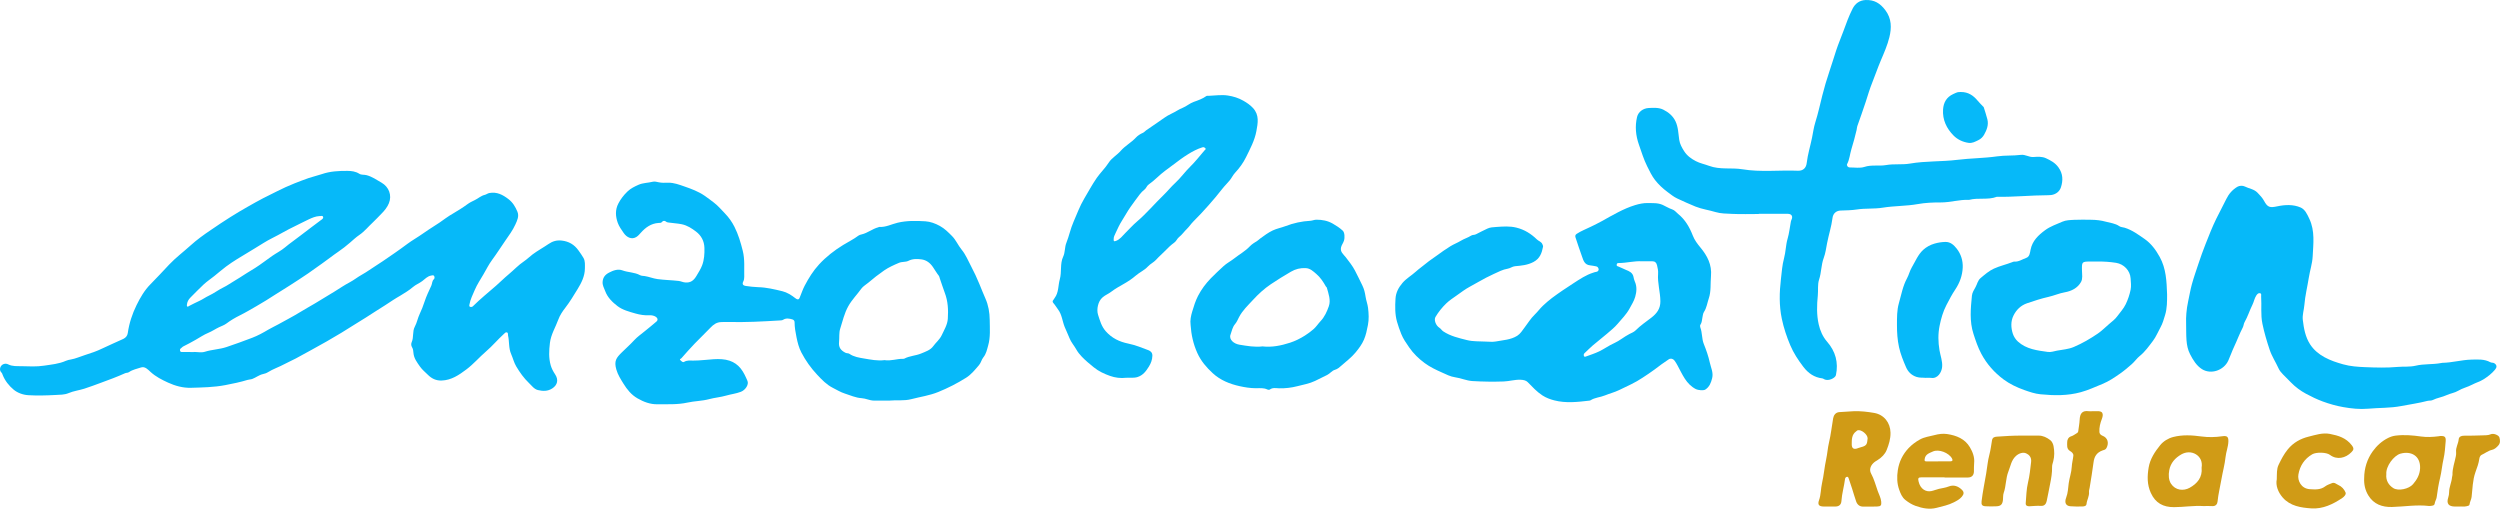 <?xml version="1.0" encoding="UTF-8"?>
<svg xmlns="http://www.w3.org/2000/svg" id="Calque_2" viewBox="0 0 1075.574 218.855">
  <g id="Calque_1-2">
    <path d="m83.386,151.418c1.599,0,3.321.384,4.772-.08,3.048-.973,6.244-1.01,9.316-2.035,3.712-1.238,7.396-2.593,11.039-3.978,2.361-.897,4.682-2.165,6.919-3.5,1.36-.811,2.884-1.477,4.291-2.271,3.124-1.761,6.328-3.366,9.387-5.266,2.119-1.317,4.354-2.521,6.505-3.811,2.801-1.68,5.606-3.37,8.384-5.09,2.131-1.319,4.208-2.749,6.443-3.922,1.801-.945,3.389-2.254,5.187-3.247,2.246-1.24,4.312-2.803,6.495-4.163,1.726-1.075,3.398-2.249,5.064-3.394,1.788-1.228,3.596-2.451,5.354-3.734,1.909-1.392,3.807-2.851,5.796-4.068,2.782-1.701,5.377-3.666,8.14-5.388,1.779-1.108,3.54-2.294,5.238-3.56,1.086-.809,2.307-1.519,3.494-2.229,2.011-1.203,3.998-2.42,5.891-3.82.947-.7,2.088-1.258,3.182-1.78,1.465-.699,2.645-1.882,4.339-2.258.56-.124,1.175-.643,1.919-.78,3.221-.592,5.733.729,8.194,2.612,1.887,1.444,2.993,3.337,3.863,5.412.825,1.968-.08,3.776-.874,5.527-1.152,2.541-2.821,4.771-4.396,7.054-1.865,2.704-3.622,5.477-5.578,8.125-1.435,1.942-2.529,4.138-3.745,6.237-1.293,2.232-2.759,4.396-3.759,6.755-.854,2.013-1.878,4.004-2.274,6.199-.067.373-.225.875.269,1.037.401.132.849.126,1.236-.257,3.149-3.116,6.59-5.904,9.928-8.809,1.832-1.595,3.543-3.334,5.412-4.882,2.235-1.85,4.19-4.007,6.639-5.636,1.283-.854,2.406-2.008,3.668-2.951,2.195-1.641,4.619-2.932,6.863-4.48,1.764-1.217,3.558-1.713,5.605-1.49,3.075.334,5.468,1.679,7.319,4.301.733,1.038,1.504,2.094,2.127,3.188.768,1.35.608,2.963.602,4.489-.013,3.325-1.5,6.242-3.14,8.903-1.678,2.721-3.315,5.505-5.307,8.059-1.177,1.509-2.321,3.228-2.971,5.011-1.224,3.36-3.2,6.469-3.634,10.099-.387,3.233-.57,6.496.352,9.663.391,1.342,1.079,2.649,1.864,3.815,1.589,2.36,1.065,4.644-1.235,6.116-2.004,1.283-4.083,1.171-6.118.689-1.652-.392-2.71-1.922-3.92-3.079-2.178-2.082-3.902-4.538-5.431-7.102-.974-1.633-1.413-3.556-2.18-5.292-1.153-2.61-.731-5.39-1.347-8.032-.106-.457.139-1.107-.474-1.304-.563-.18-.854.245-1.289.639-2.654,2.406-4.961,5.19-7.656,7.504-2.923,2.51-5.422,5.473-8.499,7.781-3.182,2.386-6.463,4.652-10.683,4.781-2.362.072-4.261-.835-5.911-2.495-1.135-1.143-2.419-2.151-3.345-3.478-1.265-1.812-2.663-3.585-2.839-5.92-.065-.854-.139-1.685-.608-2.438-.43-.691-.425-1.561-.147-2.178.965-2.143.23-4.608,1.347-6.675.935-1.731,1.24-3.681,2.097-5.471.794-1.661,1.5-3.463,2.088-5.273.769-2.365,1.87-4.628,2.913-6.896.42-.914.253-2.037,1.147-2.805.292-.251.325-.996.023-1.406-.296-.402-.837-.199-1.263-.124-1.578.276-2.649,1.493-3.815,2.378-1.28.971-2.784,1.51-4.02,2.577-1.635,1.411-3.532,2.533-5.384,3.671-.994.611-2.025,1.147-2.998,1.814-2.437,1.671-4.963,3.212-7.457,4.8-2.983,1.899-5.927,3.864-8.969,5.664-2,1.183-3.913,2.502-5.912,3.688-2.11,1.252-4.229,2.526-6.357,3.74-2.211,1.261-4.471,2.481-6.691,3.727-2.184,1.226-4.41,2.414-6.606,3.61-1.537.838-3.229,1.527-4.778,2.375-2.389,1.308-5.004,2.132-7.315,3.591-.607.383-1.351.595-2.062.757-1.676.382-2.999,1.5-4.565,2.088-.641.241-1.379.213-2.04.416-3.134.961-6.32,1.606-9.544,2.231-4.937.957-9.868,1.014-14.823,1.162-3.446.103-6.812-.85-9.814-2.223-2.609-1.193-5.309-2.549-7.535-4.592-1.116-1.024-2.428-2.513-4.121-1.935-1.734.592-3.623.918-5.161,1.995-.552.387-1.146.24-1.685.484-3.408,1.543-6.927,2.845-10.428,4.122-2.347.856-4.722,1.772-7.125,2.533-2.237.709-4.594.97-6.802,1.917-1.71.734-3.796.69-5.726.795-3.841.208-7.687.308-11.537.085-2.359-.137-4.663-1.018-6.281-2.344-2.022-1.657-3.805-3.883-4.816-6.487-.106-.274-.169-.612-.367-.795-.878-.813-.929-1.873-.413-2.723.698-1.148,2.076-1.479,3.192-.916,1.854.935,3.791.734,5.687.785,3.244.088,6.547.268,9.728-.223,3.163-.488,6.437-.746,9.443-2.098.659-.296,1.433-.445,2.142-.568,2.074-.359,3.977-1.26,5.953-1.874,2.604-.81,5.245-1.717,7.697-2.925,2.925-1.442,5.945-2.654,8.884-4.049,1.058-.502,1.767-1.36,1.929-2.53.586-4.212,1.922-8.24,3.767-11.995,1.578-3.213,3.434-6.435,5.987-8.99,2.749-2.752,5.368-5.638,8.036-8.451,2.862-3.018,6.153-5.478,9.2-8.235,2.71-2.452,5.692-4.609,8.756-6.663,2.781-1.864,5.523-3.789,8.379-5.541,2.48-1.521,4.944-3.076,7.493-4.474,2.171-1.191,4.289-2.474,6.51-3.593,2.017-1.016,4.035-2.02,6.049-3.029,2.472-1.24,4.989-2.419,7.535-3.413,2.034-.794,4.095-1.604,6.175-2.32,1.845-.636,3.76-1.028,5.577-1.658,3.601-1.249,7.27-1.418,10.991-1.4,1.808.009,3.55.22,5.169,1.249.881.56,2.082.312,3.152.603,2.374.646,4.306,2.017,6.359,3.195,3.223,1.848,4.602,5.473,3.199,8.889-.702,1.708-1.908,3.21-3.256,4.542-1.22,1.205-2.354,2.501-3.616,3.659-1.957,1.796-3.603,3.91-5.84,5.427-1.469.996-2.772,2.241-4.124,3.403-1.565,1.346-3.175,2.619-4.89,3.781-2.436,1.651-4.727,3.514-7.145,5.193-1.985,1.378-3.942,2.799-5.914,4.192-2.585,1.825-5.295,3.462-7.927,5.204-1.98,1.31-4.088,2.52-6.077,3.82-2.693,1.76-5.443,3.467-8.213,5.056-2.359,1.353-4.729,2.768-7.195,3.988-1.946.962-3.898,2.11-5.681,3.454-.943.711-2.129,1.106-3.173,1.598-1.593.75-3.04,1.77-4.696,2.446-1.872.765-3.601,1.98-5.402,2.983-1.741.97-3.476,1.961-5.272,2.818-.484.231-.701.625-1.089.863-.456.28-.39.662-.321,1.045.096.527.569.517.949.522,1.649.021,3.299.009,4.948.009,0-.017,0-.034,0-.05Zm54.046-58.45c-1.681.089-3.074.713-4.558,1.387-2.093.95-4.087,2.068-6.149,3.038-3.276,1.542-6.351,3.437-9.587,5.039-2.61,1.292-5.046,2.938-7.55,4.442-2.55,1.531-5.108,3.051-7.629,4.63-1.609,1.008-3.201,2.053-4.718,3.192-1.733,1.3-3.365,2.735-5.06,4.088-1.509,1.205-3.127,2.288-4.547,3.588-1.962,1.796-3.77,3.76-5.674,5.621-.922.902-1.469,1.951-1.556,3.236-.016.243-.042.516.213.665.281.164.438-.104.649-.211,1.492-.753,2.971-1.536,4.494-2.222,1.43-.645,2.679-1.589,4.113-2.254,2.206-1.023,4.168-2.567,6.365-3.614,1.438-.685,2.708-1.631,4.063-2.41,1.968-1.132,3.872-2.438,5.814-3.651,1.207-.754,2.444-1.483,3.642-2.24,2.533-1.6,4.887-3.479,7.354-5.187,1.825-1.263,3.858-2.264,5.536-3.691,2.151-1.83,4.512-3.372,6.713-5.129,2.797-2.233,5.755-4.296,8.594-6.498.519-.403,1.316-.752,1.026-1.517-.265-.699-1.057-.205-1.547-.303Z" style="fill:#06b9f9; stroke-width:0px;"></path>
    <path d="m382.658,172.354c-2.249,0-4.498.027-6.747-.009-1.792-.028-3.408-.935-5.216-1.04-2.519-.146-4.836-1.236-7.209-1.983-1.805-.568-3.469-1.599-5.177-2.46-2.683-1.353-4.69-3.468-6.729-5.639-2.722-2.9-4.976-6.077-6.801-9.568-1.071-2.049-1.641-4.282-2.097-6.565-.429-2.147-.828-4.275-.828-6.468,0-.629-.411-1.051-.948-1.208-1.334-.391-2.694-.655-3.988.164-.451.285-.955.259-1.451.289-7.423.454-14.848.854-22.291.653-.998-.027-2.0.011-2.998.052-1.853.077-3.213,1.034-4.461,2.347-2.226,2.343-4.589,4.554-6.826,6.887-1.965,2.05-3.85,4.177-5.726,6.309-.193.22-.981.426-.449.847.443.351.945,1.132,1.648.706,1.21-.733,2.52-.54,3.78-.532,3.006.019,5.973-.427,8.961-.595,2.303-.13,4.63-.086,6.807.651,1.853.628,3.494,1.744,4.759,3.341,1.286,1.624,2.12,3.48,2.918,5.356.662,1.558-.878,3.916-2.831,4.671-2.066.798-4.252,1.028-6.327,1.63-2.431.705-4.937.885-7.326,1.53-3.09.834-6.275.801-9.325,1.479-4.313.96-8.617.667-12.933.732-3.117.047-5.925-1.022-8.596-2.563-2.624-1.515-4.448-3.774-6-6.283-1.198-1.938-2.437-3.864-3.074-6.091-1.065-3.732-.036-5.043,2.39-7.424,1.789-1.755,3.662-3.42,5.364-5.276,1.298-1.415,2.93-2.525,4.422-3.759,1.699-1.406,3.448-2.754,5.1-4.214.999-.883.259-2.097-1.55-2.553-.479-.121-.996-.163-1.49-.135-2.063.118-4.116-.215-6.039-.767-2.666-.764-5.562-1.525-7.684-3.163-2.122-1.639-4.267-3.63-5.304-6.441-.49-1.328-1.239-2.505-1.122-4.012.146-1.885,1.041-3.049,2.739-3.949,1.878-.995,3.883-1.685,5.765-.985,2.493.927,5.237.776,7.604,2.072.599.328,1.361.281,2.023.383,1.87.29,3.6,1.044,5.505,1.301,3.022.409,6.058.447,9.073.791.972.111,1.836.588,2.862.666,2.323.177,3.627-.876,4.774-2.781.911-1.513,1.891-3.059,2.485-4.642.879-2.342,1.048-4.922.969-7.494-.092-2.96-1.411-5.317-3.614-6.985-1.803-1.365-3.727-2.645-6.133-3.152-1.91-.402-3.82-.441-5.715-.744-.372-.059-.721-.085-1.072-.396-.455-.404-1.249-.452-1.609.044-.467.644-1.05.502-1.603.54-3.204.216-5.56,1.917-7.61,4.215-.597.669-1.211,1.389-1.964,1.843-1.904,1.149-4.018.282-5.428-1.758-.963-1.393-1.974-2.799-2.529-4.34-.984-2.737-1.181-5.579.252-8.329,1.03-1.977,2.365-3.689,3.978-5.22,1.358-1.288,2.975-2.06,4.657-2.817,1.968-.886,4.103-.798,6.128-1.319.818-.211,1.735.032,2.63.231,1.294.288,2.684.213,4.031.184,2.489-.053,4.799.859,7.04,1.628,2.971,1.021,5.989,2.16,8.613,3.956,1.383.946,2.728,1.983,4.067,3.007,1.745,1.335,3.157,3.021,4.681,4.592,1.677,1.728,3.045,3.659,4.119,5.779,1.657,3.268,2.673,6.729,3.571,10.31.954,3.803.546,7.502.642,11.253.018.713-.121,1.386-.441,2.025-.59,1.177.055,1.726,1.094,1.869,1.778.244,3.569.479,5.359.522,3.553.085,6.993.921,10.391,1.741,2.001.483,3.947,1.704,5.59,3.007,1.556,1.234,1.787-.091,2.084-.812.629-1.528,1.147-3.099,1.924-4.571,1.733-3.286,3.664-6.423,6.207-9.171,3.047-3.293,6.538-6.003,10.346-8.345,2.186-1.345,4.51-2.461,6.567-4.021.374-.284.89-.422,1.363-.528,2.585-.579,4.636-2.4,7.184-3.057.14-.036.274-.174.404-.165,2.803.201,5.288-1.184,7.896-1.801,4.024-.951,8.017-.863,11.984-.615,2.066.129,4.221.901,6.236,2.015,2.072,1.145,3.599,2.717,5.189,4.31,1.716,1.718,2.616,4.024,4.156,5.883,1.768,2.134,2.78,4.732,4.068,7.148,1.324,2.484,2.505,5.052,3.587,7.671.851,2.06,1.661,4.158,2.575,6.202,1.283,2.869,1.818,6.036,1.847,9.231.034,3.689.361,7.431-.679,11.011-.498,1.714-.805,3.53-2.074,5.081-.741.905-1.006,2.33-1.863,3.325-1.694,1.967-3.315,4.026-5.542,5.429-3.806,2.399-7.779,4.422-11.975,6.129-3.789,1.541-7.728,2.073-11.594,3.08-3.186.83-6.311.305-9.427.622Zm-2.076-17.42c2.631.467,5.236-.612,7.927-.556.195.004.419-.007.584-.096,2.263-1.209,4.884-1.214,7.231-2.207,1.905-.806,3.952-1.436,5.177-3.136,1.169-1.622,2.779-2.837,3.672-4.756,1.071-2.301,2.442-4.484,2.609-7.058.246-3.788.086-7.5-1.32-11.184-.78-2.043-1.419-4.186-2.164-6.271-.115-.322-.138-.711-.337-.963-.959-1.216-1.726-2.566-2.598-3.837-1.263-1.842-2.873-3.023-5.001-3.289-1.857-.232-3.709-.292-5.566.651-1.147.582-2.702.289-4.005.842-2.216.94-4.429,1.918-6.403,3.279-2.35,1.621-4.618,3.381-6.779,5.245-1.009.87-2.285,1.55-3.02,2.578-1.823,2.552-4.05,4.74-5.63,7.567-1.731,3.096-2.421,6.416-3.472,9.646-.579,1.78-.299,3.852-.501,5.791-.235,2.257.73,3.562,2.756,4.586.574.29,1.232.127,1.7.455,1.895,1.325,4.224,1.663,6.302,2.012,2.846.478,5.789,1.101,8.84.701Z" style="fill:#06b9f9; stroke-width:0px;"></path>
    <path d="m639.191,146.963c1.45,0,2.943.224,4.34-.045,3.126-.602,6.42-.693,9.226-2.457,1.362-.857,2.184-2.265,3.136-3.517,1.44-1.894,2.668-3.942,4.408-5.616,1.252-1.204,2.279-2.645,3.545-3.831,1.236-1.157,2.527-2.292,3.873-3.3,2.989-2.237,6.109-4.308,9.245-6.339,2.7-1.749,5.378-3.569,8.497-4.548.425-.133.853-.307,1.289-.343.77-.064,1.12-.781,1.036-1.173-.084-.395-.338-1.074-1.064-1.198-.864-.148-1.776-.355-2.591-.429-2.392-.216-2.908-2.112-3.459-3.681-.97-2.763-1.95-5.53-2.838-8.325-.184-.579-.159-1.112.496-1.544,1.938-1.28,4.108-2.071,6.163-3.1,1.559-.781,3.142-1.52,4.672-2.378,2.297-1.288,4.592-2.598,6.944-3.803,2.408-1.233,4.765-2.298,7.381-3.094,1.795-.546,3.714-.924,5.335-.877,2.109.062,4.393-.169,6.526.802,1.37.623,2.648,1.454,4.085,1.924,1.091.357,1.728,1.298,2.564,1.971,3.042,2.453,4.91,5.735,6.301,9.316.751,1.935,2.001,3.575,3.287,5.126,2.974,3.589,4.966,7.404,4.528,12.279-.289,3.22.107,6.562-.952,9.632-.66,1.912-.887,3.999-2.05,5.766-.442.671-.52,1.6-.688,2.427-.215,1.062-.2,2.164-.868,3.123-.189.271-.157.823-.025,1.169.876,2.297.584,4.855,1.497,7.103,1.066,2.626,1.992,5.313,2.59,8.044.473,2.159,1.591,4.28,1.004,6.638-.49,1.969-1.15,3.793-2.983,4.944-.777.488-3.116.24-3.959-.184-4.3-2.169-5.863-6.423-7.986-10.261-.4-.724-.81-1.456-1.319-2.101-.636-.805-1.646-1-2.423-.494-2.076,1.352-4.074,2.832-6.041,4.341-1.674,1.285-3.468,2.383-5.207,3.567-3.164,2.154-6.673,3.661-10.092,5.319-1.97.955-4.152,1.499-6.17,2.325-2.021.827-4.28.876-6.146,2.083-.157.101-.373.13-.566.153-5.014.592-10.082,1.161-15.014-.112-1.69-.436-3.494-1.076-5.116-2.133-2.464-1.606-4.357-3.704-6.369-5.753-.716-.729-1.874-.944-3.014-.997-2.471-.114-4.828.658-7.275.744-4.502.159-8.995.091-13.486-.179-2.541-.153-4.886-1.278-7.392-1.619-2.056-.28-3.895-1.26-5.711-2.072-2.542-1.135-5.108-2.337-7.393-4.026-2.588-1.912-4.84-4.084-6.687-6.753-1.288-1.862-2.6-3.73-3.419-5.797-.677-1.712-1.32-3.48-1.823-5.263-.914-3.244-.847-6.586-.646-9.918.158-2.623,1.313-4.793,3.007-6.772,1.653-1.931,3.863-3.158,5.698-4.821,1.45-1.314,3.055-2.406,4.544-3.649,1.437-1.2,3.064-2.214,4.569-3.334,1.885-1.401,3.82-2.74,5.796-3.97,1.434-.893,3.09-1.5,4.55-2.396,1.388-.851,2.977-1.275,4.324-2.156.68-.445,1.451-.238,2.122-.599,1.619-.872,3.294-1.644,4.942-2.454,1.1-.541,2.516-.604,3.742-.689,2.896-.201,5.793-.449,8.739.283,3.496.869,6.308,2.657,8.816,5.094.74.719,1.884.938,2.341,2.039.158.38.346.742.273,1.114-.527,2.687-1.313,5.039-4.093,6.524-2.56,1.368-5.234,1.582-7.932,1.825-1.2.108-2.024.886-3.147,1.065-2.149.343-4.097,1.399-6.04,2.283-2.191.997-4.351,2.136-6.463,3.345-1.203.689-2.462,1.402-3.704,2.063-2.04,1.086-3.905,2.512-5.802,3.853-1.53,1.082-3.128,2.117-4.463,3.413-1.776,1.725-3.357,3.674-4.622,5.811-.733,1.238.115,3.652,1.673,4.641.684.434,1.003,1.108,1.662,1.547,3.114,2.073,6.613,2.85,10.176,3.755,2.739.695,5.401.481,8.094.652Zm67.181-34.556c-3.311-.182-6.541.734-9.835.757-.413.003-.868-.035-.99.635-.127.693.322.718.721.864,1.14.415,2.181,1.041,3.323,1.478,1.367.523,2.806,1.192,3.172,2.922.142.671.272,1.366.557,1.982,1.022,2.207.805,4.54.188,6.674-.511,1.768-1.548,3.439-2.467,5.109-1.361,2.471-3.34,4.422-5.105,6.512-1.289,1.526-2.946,2.858-4.512,4.202-2.028,1.739-4.147,3.36-6.177,5.09-1.222,1.041-2.33,2.214-3.517,3.297-.403.368-.408.783-.283,1.22.108.375.496.367.753.272,1.956-.721,3.961-1.349,5.832-2.252,2.185-1.055,4.175-2.525,6.386-3.509,2.37-1.054,4.306-2.769,6.594-3.947.893-.46,1.95-.845,2.701-1.597,2.059-2.061,4.476-3.685,6.763-5.455,2.361-1.826,3.887-3.853,3.871-7.022-.02-3.989-1.292-7.853-.985-11.859.096-1.249-.153-2.473-.464-3.694-.283-1.112-.884-1.684-2.033-1.68-1.498.005-2.996.001-4.494.001Z" style="fill:#06b9f9; stroke-width:0px;"></path>
    <path d="m756.668,92.071c-3.799,0-7.604.132-11.394-.048-2.413-.115-4.97-.105-7.203-.789-2.845-.871-5.81-1.243-8.607-2.356-2.666-1.061-5.252-2.28-7.848-3.472-1.508-.693-2.84-1.797-4.192-2.797-2.014-1.491-3.87-3.219-5.39-5.173-1.378-1.773-2.367-3.872-3.376-5.902-1.477-2.971-2.442-6.141-3.538-9.27-1.396-3.986-1.751-7.891-.816-11.913.524-2.257,2.674-3.772,5.017-3.882,2.129-.1,4.336-.254,6.279.71,2.205,1.094,4.12,2.671,5.227,4.964,1.224,2.537,1.228,5.333,1.634,8.054.257,1.724,1.115,3.289,2.09,4.823,1.282,2.016,3.075,3.278,5.062,4.316,1.77.925,3.799,1.311,5.637,2.001,4.739,1.78,9.641.708,14.362,1.489,7.969,1.319,15.938.298,23.896.628,2.159.09,3.54-1.117,3.793-3.314.426-3.698,1.549-7.251,2.287-10.879.448-2.2.735-4.475,1.416-6.632,1.201-3.801,2.03-7.693,3.005-11.551.865-3.42,1.85-6.818,2.989-10.156,1.06-3.108,1.996-6.253,3.022-9.366.9-2.732,2.058-5.39,3.046-8.105,1.2-3.3,2.405-6.627,3.993-9.747,1.073-2.109,2.922-3.597,5.615-3.695,3.669-.134,6.183,1.372,8.419,4.317,2.813,3.704,2.739,7.712,1.78,11.662-.842,3.47-2.325,6.827-3.743,10.156-1.286,3.016-2.323,6.138-3.555,9.178-1.123,2.77-1.97,5.622-2.873,8.465-1.121,3.531-2.439,7-3.644,10.505-.176.511-.167,1.082-.29,1.615-.644,2.776-1.41,5.547-2.236,8.244-.652,2.127-.788,4.427-1.859,6.46-.253.48.229,1.433,1.166,1.429,2.099-.011,4.358.409,6.262-.221,3.131-1.036,6.278-.255,9.343-.799,3.419-.607,6.906-.057,10.262-.638,6.748-1.167,13.597-.776,20.322-1.607,5.731-.709,11.508-.692,17.17-1.501,3.448-.493,6.848-.206,10.232-.641,1.933-.249,3.49,1.053,5.413.921,1.789-.123,3.665-.284,5.41.53,2.032.948,3.917,1.954,5.324,3.891,2.006,2.761,2.057,5.693,1.088,8.634-.583,1.771-2.128,3.001-4.146,3.298-.443.065-.897.081-1.346.083-7.38.026-14.736.809-22.121.692-3.815,1.444-7.917.28-11.78,1.29-.048.012-.1.012-.149.01-4.117-.167-8.084,1.142-12.22,1.119-3.256-.018-6.61.126-9.792.7-5.017.904-10.114.737-15.065,1.544-3.765.614-7.501.209-11.184.785-2.335.365-4.651.364-6.98.456-1.885.074-3.237,1.255-3.476,3.167-.461,3.689-1.635,7.229-2.34,10.873-.405,2.091-.679,4.31-1.425,6.288-1.15,3.051-.998,6.307-2.022,9.385-.701,2.105-.314,4.555-.544,6.838-.418,4.146-.537,8.3.376,12.369.615,2.74,1.73,5.338,3.637,7.529,3.611,4.149,4.92,8.935,3.785,14.35-.261,1.243-3.207,2.748-5.033,1.79-.259-.136-.515-.343-.788-.374-3.504-.407-6.103-2.225-8.206-4.987-2.215-2.909-4.221-5.947-5.634-9.31-1.539-3.663-2.793-7.404-3.62-11.341-1.199-5.712-1.054-11.423-.385-17.078.351-2.97.543-6.038,1.333-8.939.761-2.794.738-5.718,1.536-8.442.704-2.402.935-4.838,1.393-7.256.054-.287.129-.582.256-.843.747-1.527.095-2.611-1.608-2.614-4.149-.007-8.297-.002-12.446-.002,0,.028-0.0.056-0.0.085Z" style="fill:#06b9f9; stroke-width:0px;"></path>
    <path d="m940.529,138.706c-.091-1.853.092-5.513.881-9.061.542-2.436.933-4.917,1.589-7.307.841-3.063,1.917-6.075,2.914-9.097.917-2.781,1.929-5.552,3.002-8.285,1.43-3.641,2.865-7.294,4.577-10.806,1.405-2.882,2.965-5.694,4.364-8.586,1.055-2.181,2.654-3.961,4.709-5.193.902-.54,2.317-.594,3.205-.137,1.805.929,3.942,1.074,5.498,2.693,1.037,1.079,2.094,2.207,2.761,3.435,1.571,2.892,2.49,3.101,5.776,2.4,3.274-.698,6.824-.868,9.985.508,1.925.838,2.855,2.959,3.774,4.914,2.456,5.22,1.684,10.721,1.418,16.127-.15,3.055-1.176,6.058-1.653,9.108-.615,3.936-1.606,7.798-1.922,11.802-.169,2.137-.924,4.252-.668,6.441.43,3.676,1.103,7.346,3.139,10.486,1.528,2.357,3.666,4.164,6.221,5.558,2.55,1.39,5.178,2.254,7.962,3.035,3.158.886,6.325,1.091,9.498,1.222,4.638.192,9.302.323,13.937-.098,2.591-.235,5.277.074,7.751-.52,3.631-.871,7.326-.454,10.93-1.144.196-.037.393-.094.59-.097,4.223-.055,8.326-1.294,12.518-1.383,2.716-.058,5.569-.295,8.135,1.123.553.305,1.22.08,1.824.516,1.079.778,1.022,1.695.167,2.709-1.419,1.683-3.122,2.994-4.926,4.134-1.526.965-3.34,1.462-4.947,2.317-1.93,1.027-4.085,1.469-5.989,2.617-1.463.882-3.307,1.107-4.881,1.838-1.969.915-4.147,1.181-6.095,2.157-.633.317-1.487.155-2.205.343-3.717.968-7.518,1.493-11.272,2.218-4.749.918-9.495.713-14.229,1.145-3.597.328-7.225-.069-10.733-.687-2.971-.524-5.943-1.354-8.833-2.423-2.479-.917-4.83-2.048-7.13-3.285-2.424-1.304-4.637-2.932-6.575-4.941-1.128-1.17-2.283-2.322-3.435-3.467-.767-.762-1.466-1.669-1.845-2.508-1.222-2.713-2.889-5.191-3.847-8.062-1.226-3.679-2.316-7.324-3.107-11.152-.82-3.963-.284-7.801-.551-11.681-.037-.54.271-1.359-.536-1.493-.64-.107-1.129.362-1.531.966-.834,1.252-1.037,2.741-1.692,4.043-1.217,2.42-1.983,5.038-3.342,7.398-.405.703-.42,1.625-.798,2.35-1.416,2.709-2.45,5.589-3.761,8.348-.903,1.9-1.585,3.955-2.472,5.896-1.925,4.212-7.47,6.13-11.339,3.672-2.353-1.495-3.812-3.914-5.101-6.414-1.957-3.796-1.594-7.86-1.711-13.688Z" style="fill:#06b9f9; stroke-width:0px;"></path>
    <path d="m484.521,162.522c-2.374.29-4.743-.011-6.925-.785-2.469-.877-4.869-1.964-6.991-3.691-1.794-1.461-3.559-2.896-5.167-4.574-.952-.993-1.753-1.998-2.42-3.193-.911-1.633-2.205-3.044-2.895-4.814-.634-1.628-1.417-3.197-2.071-4.815-1.005-2.487-1.16-5.304-2.852-7.52-.679-.889-1.234-1.883-1.976-2.712-.441-.493-.428-.944-.1-1.287.283-.296.406-.643.623-.931,1.804-2.404,1.459-5.351,2.205-8.0.914-3.246.028-6.722,1.44-9.726.922-1.961.614-4.041,1.385-5.97,1.184-2.963,1.795-6.134,3.089-9.064,1.474-3.339,2.711-6.827,4.573-9.938,1.791-2.993,3.421-6.092,5.432-8.98,1.601-2.299,3.642-4.204,5.162-6.589,1.253-1.966,3.56-3.225,5.13-5.031,1.921-2.211,4.543-3.554,6.515-5.688.813-.88,1.921-1.581,3.026-2.061.624-.271.921-.766,1.417-1.094,1.575-1.044,3.106-2.154,4.677-3.204,2.057-1.374,4.018-2.977,6.246-3.982,1.618-.73,3.031-1.793,4.703-2.448,1.685-.661,3.087-1.976,4.872-2.606,1.861-.658,3.75-1.311,5.386-2.498.241-.175.681-.089,1.03-.101,2.747-.09,5.5-.554,8.239-.126,2.329.363,4.547,1.034,6.657,2.24,1.548.884,2.933,1.823,4.142,3.131,2.785,3.013,2.109,6.438,1.462,9.954-.748,4.066-2.719,7.647-4.487,11.264-1.175,2.404-2.817,4.654-4.7,6.668-.881.943-1.435,2.182-2.25,3.197-1.039,1.294-2.27,2.436-3.28,3.749-1.866,2.425-3.861,4.759-5.873,7.04-2.104,2.385-4.287,4.737-6.562,6.987-.951.94-1.667,2.114-2.655,3.062-1.204,1.155-2.161,2.594-3.46,3.611-.858.672-1.112,1.696-2.015,2.341-1.522,1.085-2.878,2.428-4.186,3.776-1.196,1.233-2.522,2.345-3.654,3.61-1.044,1.167-2.469,1.763-3.505,2.889-1.512,1.644-3.613,2.528-5.292,3.987-1.55,1.347-3.279,2.487-5.08,3.51-1.887,1.072-3.782,2.125-5.522,3.457-1.11.85-2.444,1.354-3.561,2.292-1.178.989-1.743,2.258-2.064,3.551-.314,1.268-.366,2.781.028,4.006.797,2.474,1.465,5.002,3.314,7.09,2.636,2.976,5.833,4.516,9.674,5.308,2.978.614,5.861,1.761,8.713,2.861.881.34,1.728,1.042,1.675,2.406-.066,1.733-.599,3.172-1.506,4.635-1.226,1.98-2.539,3.743-4.86,4.486-1.61.515-3.275.221-4.906.326Zm-5.391-59.572c.017.629-.063,1.079.958.706,1.778-.65,2.806-2.154,4.007-3.349,1.686-1.677,3.318-3.503,5.092-5.014,4.105-3.498,7.539-7.628,11.395-11.35,1.706-1.646,3.241-3.588,4.972-5.17,2.381-2.177,4.2-4.81,6.495-7.051,2.18-2.129,4.109-4.602,6.116-6.952.225-.264.91-.57.344-1.054-.3-.257-.569-.535-1.25-.318-2.151.685-4.091,1.694-5.996,2.877-1.097.681-2.207,1.415-3.22,2.148-2.251,1.629-4.465,3.36-6.706,4.994-2.529,1.844-4.583,4.204-7.136,5.951-.877.601-1.006,1.59-1.797,2.18-.785.586-1.476,1.337-2.083,2.114-1.343,1.717-2.584,3.517-3.865,5.274-1.361,1.865-2.393,3.903-3.639,5.819-1.13,1.736-1.991,3.655-2.871,5.54-.387.829-.862,1.672-.815,2.656Z" style="fill:#06b9f9; stroke-width:0px;"></path>
    <path d="m932.346,126.73c.005,2.8.035,5.947-.889,8.897-.541,1.728-1.003,3.522-1.935,5.182-1.09,1.94-1.917,4.084-3.256,5.84-1.74,2.282-3.393,4.675-5.69,6.51-1.28,1.022-2.186,2.431-3.45,3.529-1.594,1.385-3.2,2.778-4.911,3.977-2.438,1.708-4.966,3.43-7.703,4.532-3.056,1.231-6.033,2.649-9.284,3.534-5.774,1.573-11.462,1.47-17.298.905-2.496-.242-4.802-1.047-7.043-1.841-3.12-1.106-6.245-2.588-8.888-4.554-3.94-2.931-7.204-6.579-9.582-11.038-1.476-2.768-2.421-5.633-3.374-8.574-1.762-5.44-1.188-10.923-.668-16.41.126-1.323.945-2.591,1.581-3.736.707-1.273.915-2.819,2.168-3.861,1.807-1.502,3.548-3.065,5.71-4.051,2.531-1.154,5.254-1.766,7.84-2.763.274-.105.567-.28.837-.256,1.961.171,3.524-1.007,5.236-1.604,1.503-.524,1.598-2.21,1.87-3.56.765-3.802,3.341-6.219,6.265-8.374,2.246-1.655,4.908-2.532,7.417-3.644,1.524-.676,3.383-.711,5.104-.799,2.442-.124,4.896-.049,7.345-.024,2.084.021,4.241.264,6.155.805,1.953.553,4.129.714,5.899,1.953.641.449,1.496.419,2.238.645,3.266.991,5.979,3.025,8.666,4.887,2.736,1.896,4.801,4.668,6.47,7.705,2.75,5.004,2.972,10.428,3.172,16.19Zm-30.081-14.223c-.899,0-1.799-.006-2.698.001-3.984.033-3.919.033-3.833,4.087.034,1.574.362,3.314-.415,4.715-1.474,2.657-4.21,3.954-6.946,4.434-2.44.427-4.652,1.438-7.034,1.977-3.083.697-6.142,1.69-9.168,2.722-2.827.964-4.692,2.87-5.914,5.327-1.225,2.464-1.121,5.244-.269,7.836.406,1.235,1.226,2.485,2.193,3.357,3.623,3.271,8.268,3.81,12.846,4.446,1.366.19,2.639-.302,3.945-.553,2.436-.469,4.867-.566,7.284-1.601,3.666-1.569,7.021-3.517,10.285-5.747,1.785-1.22,3.272-2.763,4.9-4.14,1.194-1.01,2.537-2.023,3.432-3.26,1.248-1.724,2.748-3.273,3.692-5.259.951-2,1.645-4.033,2.084-6.188.336-1.649.098-3.273-.001-4.913-.201-3.333-2.883-6.133-6.23-6.673-2.709-.437-5.421-.59-8.153-.568Z" style="fill:#06b9f9; stroke-width:0px;"></path>
    <path d="m512.231,139.766c-.276-1.976.169-3.965.697-5.726.678-2.261,1.385-4.575,2.501-6.739,1.461-2.833,3.296-5.266,5.508-7.567,1.728-1.797,3.576-3.456,5.38-5.152,1.427-1.341,3.249-2.245,4.805-3.482,2.17-1.724,4.63-3.029,6.581-5.107.861-.916,2.107-1.685,3.253-2.393.454-.281.766-.65,1.156-.933,1.752-1.274,3.482-2.583,5.466-3.523,1.758-.834,3.672-1.166,5.444-1.844,3.485-1.332,7.016-2.111,10.723-2.307.855-.045,1.674-.465,2.59-.469,2.501-.009,4.845.417,7.062,1.685,1.54.881,2.997,1.829,4.295,3.034.825.765.949,2.956.512,4.333-.318,1.003-.995,1.808-1.242,2.823-.488,2.001,1.099,3.075,2.062,4.324,1.406,1.823,2.821,3.609,3.908,5.655,1.117,2.102,2.115,4.261,3.17,6.382.81,1.628,1.158,3.22,1.415,4.931.243,1.616.862,3.13,1.062,4.795.298,2.479.426,4.86-.054,7.338-.417,2.151-.846,4.304-1.7,6.293-.883,2.057-2.232,3.857-3.696,5.612-1.771,2.122-3.946,3.744-5.975,5.533-.797.703-1.665,1.519-2.826,1.845-1.31.367-2.09,1.596-3.338,2.213-1.737.86-3.482,1.736-5.231,2.578-2.394,1.153-5.059,1.598-7.595,2.255-2.495.647-5.175.981-7.848.91-1.328-.036-2.767-.409-4.018.54-.218.165-.736.122-1.019-.018-1.61-.802-3.334-.548-5.012-.557-2.357-.013-4.704-.39-6.941-.887-4.229-.938-8.267-2.538-11.565-5.572-2.72-2.502-5.053-5.215-6.616-8.658-1.77-3.901-2.645-7.933-2.917-12.142Zm30.92,9.262c4.02.476,7.989-.327,11.848-1.58,2.261-.734,4.418-1.81,6.452-3.101,1.287-.817,2.474-1.707,3.637-2.709,1.216-1.047,2.003-2.355,3.053-3.463,1.767-1.865,2.769-4.173,3.563-6.424.923-2.62-.146-5.394-.872-8.035-.046-.168-.287-.272-.38-.438-1.134-2.015-2.402-3.963-4.171-5.452-1.323-1.114-2.581-2.397-4.583-2.479-2.301-.094-4.263.367-6.323,1.561-2.942,1.705-5.834,3.504-8.642,5.387-2.837,1.902-5.391,4.266-7.719,6.801-2.135,2.325-4.466,4.475-5.959,7.374-.504.978-.959,2.104-1.665,2.917-1.163,1.339-1.419,3.034-1.975,4.534-.815,2.2,1.482,4.001,3.84,4.379,3.236.518,6.49,1.141,9.898.729Z" style="fill:#06b9f9; stroke-width:0px;"></path>
    <path d="m828.442,162.562c-1.008-.143-2.439.072-3.877-.393-2.217-.717-3.672-2.214-4.536-4.204-1.206-2.779-2.356-5.609-3.01-8.582-.689-3.129-.898-6.321-.887-9.523.011-3.147-.053-6.332.813-9.37,1.042-3.651,1.688-7.421,3.554-10.845.778-1.428,1.139-3.132,1.993-4.574,1.553-2.621,2.714-5.588,4.982-7.626,1.274-1.145,2.915-2.088,4.79-2.63,1.572-.454,3.063-.686,4.651-.728,2.226-.058,3.669,1.311,4.891,2.847,1.883,2.366,2.745,5.233,2.616,8.183-.148,3.378-1.266,6.534-3.194,9.415-1.434,2.142-2.638,4.447-3.827,6.74-1.449,2.795-2.316,5.832-2.93,8.886-.7,3.484-.641,7.028-.039,10.572.405,2.381,1.351,4.691,1.129,7.161-.199,2.214-1.879,5.155-4.754,4.685-.633-.103-1.297-.015-2.364-.015Z" style="fill:#06b9f9; stroke-width:0px;"></path>
    <path d="m797.547,176.914c2.965-.092,5.887.236,8.797.743,4.243.74,6.935,4.228,7.012,8.498.049,2.67-.707,5.072-1.645,7.424-.722,1.809-2.148,3.231-3.83,4.297-.695.441-1.396.822-1.994,1.439-1.262,1.303-1.702,2.928-.875,4.439,1.304,2.382,1.95,4.998,2.857,7.524.545,1.518,1.347,2.948,1.495,4.589.141,1.568-.2,1.995-1.769,2.048-1.997.067-3.997.058-5.995.05-1.541-.006-2.544-.854-3.032-2.241-.637-1.811-1.153-3.665-1.739-5.494-.463-1.445-.944-2.885-1.438-4.319-.124-.362-.238-.862-.751-.776-.457.077-.78.407-.845.926-.399,3.18-1.348,6.269-1.557,9.482-.099,1.525-.981,2.348-2.507,2.373-1.698.029-3.398.025-5.097.007-2.058-.022-2.729-.786-2.03-2.725.856-2.379.727-4.888,1.277-7.287.789-3.436,1.057-6.965,1.805-10.384.521-2.381.643-4.805,1.208-7.152.827-3.435,1.173-6.941,1.785-10.404.228-1.291,1.018-2.59,2.739-2.676,2.043-.102,4.085-.252,6.127-.382Zm5.961,11.71c.057-1.671-2.743-3.961-4.303-3.5-.218.064-.387.286-.585.425-1.988,1.391-1.938,3.569-1.951,5.59-.012,1.911,1.026,2.391,2.823,1.617.364-.157.755-.258,1.142-.353,2.689-.659,2.621-1.522,2.874-3.779Z" style="fill:#d09b16; stroke-width:0px;"></path>
    <path d="m1017.135,205.731c.02-4.239,1.257-8.193,3.69-11.575,1.695-2.357,3.918-4.409,6.618-5.741,1.007-.497,2.083-.859,3.215-.998,3.671-.45,7.301-.136,10.951.379,2.466.347,4.982.223,7.468-.091.246-.031.489-.106.735-.119,1.99-.101,2.551.362,2.386,2.305-.213,2.517-.358,5.091-.914,7.514-.62,2.699-.826,5.454-1.463,8.104-.67,2.784-1.131,5.564-1.485,8.39-.118.941-.751,1.784-.868,2.782-.051.432-.412.789-.928.85-.494.057-.999.221-1.478.162-5.351-.649-10.653.287-15.978.427-4.178.11-7.836-1.174-10.16-4.981-1.385-2.269-1.917-4.757-1.788-7.409Zm9.529-1.718c-.267,2.624.938,4.659,2.989,5.978,2.174,1.398,6.744.371,8.495-1.669,1.687-1.965,2.928-4.078,3.043-6.861.223-5.377-3.917-7.561-8.453-6.279-2.816.796-6.358,5.42-6.074,8.831Z" style="fill:#d09b16; stroke-width:0px;"></path>
    <path d="m836.625,205.349c-3.298,0-6.596-.01-9.895.005-1.418.006-1.622.376-1.321,1.724.782,3.501,3.329,4.632,5.447,4.212,1.135-.225,2.216-.711,3.373-.979,1.38-.319,2.798-.461,4.164-1.011,2.106-.847,4.078-.156,5.675,1.423,1.017,1.005.901,1.886-.056,3.015-.941,1.11-2.152,1.727-3.408,2.376-2.337,1.207-4.888,1.706-7.38,2.361-3.08.809-6.105.229-9.065-.822-1.613-.573-2.997-1.442-4.352-2.503-1.52-1.19-2.141-2.86-2.717-4.463-.966-2.688-1.037-5.508-.597-8.39.564-3.691,2.147-6.864,4.633-9.499,1.38-1.462,3.063-2.715,4.887-3.724,1.946-1.076,4.08-1.306,6.161-1.856,1.879-.497,3.693-.76,5.558-.479,3.983.6,7.636,2.062,9.764,5.661,1.196,2.021,2.114,4.332,1.833,6.876-.131,1.187-.047,2.396-.087,3.595-.053,1.625-.939,2.552-2.576,2.57-3.348.036-6.696.011-10.044.011v-.103Zm-2.782-6.852v-.014c1.747,0,3.494.002,5.241-.001.925-.002,1.157-.44.725-1.229-1.349-2.463-5.726-4.181-8.258-2.993-1.411.662-3.212,1.112-3.5,3.23-.107.789-.009,1.003.701,1.006,1.697.006,3.394.002,5.092.002Z" style="fill:#d09b16; stroke-width:0px;"></path>
    <path d="m948.037,217.725c-4.255-.276-8.469.454-12.716.467-4.606.014-7.969-1.708-9.978-6.134-1.641-3.616-1.55-7.225-.931-10.923.623-3.724,2.722-6.846,4.996-9.646,1.303-1.605,3.367-2.916,5.58-3.483,4.023-1.03,8.058-.78,12.142-.222,2.962.405,5.99.332,8.969-.097,2.034-.292,2.666.207,2.615,2.214-.059,2.326-.989,4.479-1.228,6.796-.327,3.181-1.223,6.3-1.756,9.465-.546,3.243-1.376,6.433-1.689,9.726-.096,1.011-.841,1.966-2.258,1.857-1.242-.096-2.498-.02-3.747-.02Zm-.841-16.532c.402-2.424-.451-4.509-2.444-5.736-1.95-1.2-4.328-1.088-6.295.042-2.615,1.503-4.605,3.64-5.188,6.827-.374,2.046-.271,4.214.753,5.775,1.897,2.893,5.345,3.239,8.018,1.764,3.264-1.8,5.596-4.505,5.155-8.672Z" style="fill:#d09b16; stroke-width:0px;"></path>
    <path d="m869.614,187.403c2.499,0,4.998-.013,7.497.004,1.895.013,3.508.828,4.963,1.942.811.621,1.252,1.706,1.415,2.557.411,2.14.446,4.378-.119,6.523-.215.818-.526,1.609-.504,2.458.062,2.463-.359,4.915-.839,7.27-.502,2.463-.933,4.945-1.474,7.399-.258,1.17-.903,2.217-2.555,2.092-1.583-.119-3.191.089-4.788.156-.969.041-1.78-.212-1.681-1.365.252-2.933.28-5.932.964-8.767.717-2.968,1.012-5.949,1.353-8.948.239-2.106-.986-3.162-2.142-3.684-1.419-.641-3.223.052-4.421,1.159-1.978,1.828-2.277,4.325-3.201,6.63-1.203,2.999-.958,6.212-2.021,9.188-.341.956-.216,2.074-.335,3.114-.208,1.825-.908,2.586-2.691,2.686-1.594.089-3.201.081-4.796-.009-1.484-.084-1.884-.642-1.703-2.176.478-4.035,1.327-8.016,1.993-12.017.445-2.675.663-5.423,1.368-8.033.55-2.036.766-4.094,1.125-6.141.222-1.266,1.047-1.508,2.117-1.584,3.488-.249,6.977-.459,10.476-.453Z" style="fill:#d09b16; stroke-width:0px;"></path>
    <path d="m979.537,206.191c.08-2.465-.076-4.411.754-6.152,1.122-2.353,2.3-4.649,3.993-6.721,2.383-2.917,5.489-4.602,8.922-5.453,2.978-.738,6.056-1.796,9.209-1.18,3.564.697,6.939,1.68,9.379,4.874,1.095,1.433.8,2.018-.174,3.015-2.444,2.498-6.169,3.447-9.226,1.119-1.521-1.158-5.913-1.229-7.595-.249-3.375,1.966-5.309,4.948-5.961,8.706-.446,2.572,1.144,6.076,4.909,6.312,2.323.145,4.644.33,6.695-1.259.798-.618,1.854-.908,2.8-1.33,1.117-.497,1.893.406,2.755.777,1.453.624,2.556,1.841,3.13,3.229.354.858-.688,1.883-1.384,2.353-3.996,2.694-8.358,4.808-13.262,4.494-4.499-.288-9.173-.989-12.377-4.65-2.02-2.308-3.12-5.219-2.566-7.884Z" style="fill:#d09b16; stroke-width:0px;"></path>
    <path d="m900.006,176.924c.799 0,1.6.035,2.396-.009.845-.046,1.781.113,2.094.812.333.744.121,1.632-.227,2.535-.685,1.778-1.177,3.687-1.044,5.625.044.633.469,1.254,1.31,1.571,2.288.863,2.897,3.097,1.739,5.289-.411.779-1.111.837-1.687,1.04-2.436.857-3.562,2.541-3.876,5.06-.46,3.682-1.112,7.339-1.685,11.007-.092.588-.334,1.187-.274,1.756.196,1.855-.898,3.42-1.067,5.195-.087.909-1.008,1.078-1.74,1.094-1.745.039-3.501.056-5.238-.093-1.862-.16-2.647-1.488-1.768-3.759.781-2.017.81-4.092,1.08-6.123.32-2.406,1.202-4.684,1.315-7.128.073-1.579.519-3.136.681-4.716.1-.973-.683-1.604-1.389-2.021-1.608-.95-1.251-2.534-1.258-3.875-.006-1.028.528-2.134,1.749-2.487.913-.264,1.596-.901,2.4-1.334.407-.219.562-.515.615-.941.195-1.583.516-3.159.588-4.746.123-2.731,1.056-4.157,3.941-3.761.441.06.897.008,1.347.009Z" style="fill:#d09b16; stroke-width:0px;"></path>
    <path d="m1058.035,217.929c-.728,0-1.278.002-1.827-0-2.77-.011-3.759-1.269-2.901-3.895.256-.783.37-1.538.375-2.325.015-2.218,1.085-4.224,1.256-6.409.027-.34.198-.675.19-1.01-.068-2.779.948-5.356,1.451-8.028.11-.584.172-1.202.11-1.788-.205-1.932.945-3.57,1.111-5.436.102-1.147,1.066-1.587,2.259-1.584,2.645.007,5.291-.05,7.934-.143,1.223-.043,2.439.032,3.65-.497,1.131-.494,3.402.373,3.692,1.421.318,1.152.465,2.415-.557,3.504-.768.818-1.51,1.551-2.644,1.803-1.668.37-2.989,1.497-4.521,2.178-.463.206-.857,1.005-.927,1.576-.25,2.044-1.002,3.952-1.674,5.841-1.238,3.484-1.238,7.094-1.655,10.672-.127,1.092-.764,2.091-.891,3.234-.058.526-.691.612-1.186.739-1.137.291-2.287.057-3.248.147Z" style="fill:#d09b16; stroke-width:0px;"></path>
    <path d="m843.706,39.588c3.032-.013,5.277,1.464,7.138,3.726.699.849,1.499,1.614,2.253,2.417.127.135.321.25.37.409.537,1.727,1.112,3.446,1.559,5.197.615,2.411-.278,4.611-1.406,6.621-.527.939-1.376,1.824-2.51,2.36-1.346.636-2.583,1.374-4.181,1.147-2.492-.354-4.757-1.446-6.418-3.121-3.015-3.039-4.848-6.789-4.547-11.259.202-2.993,1.51-5.303,4.346-6.606,1.878-.863,1.866-.888,3.397-.893Z" style="fill:#06b9f9; stroke-width:0px;"></path>
  </g>
</svg>
